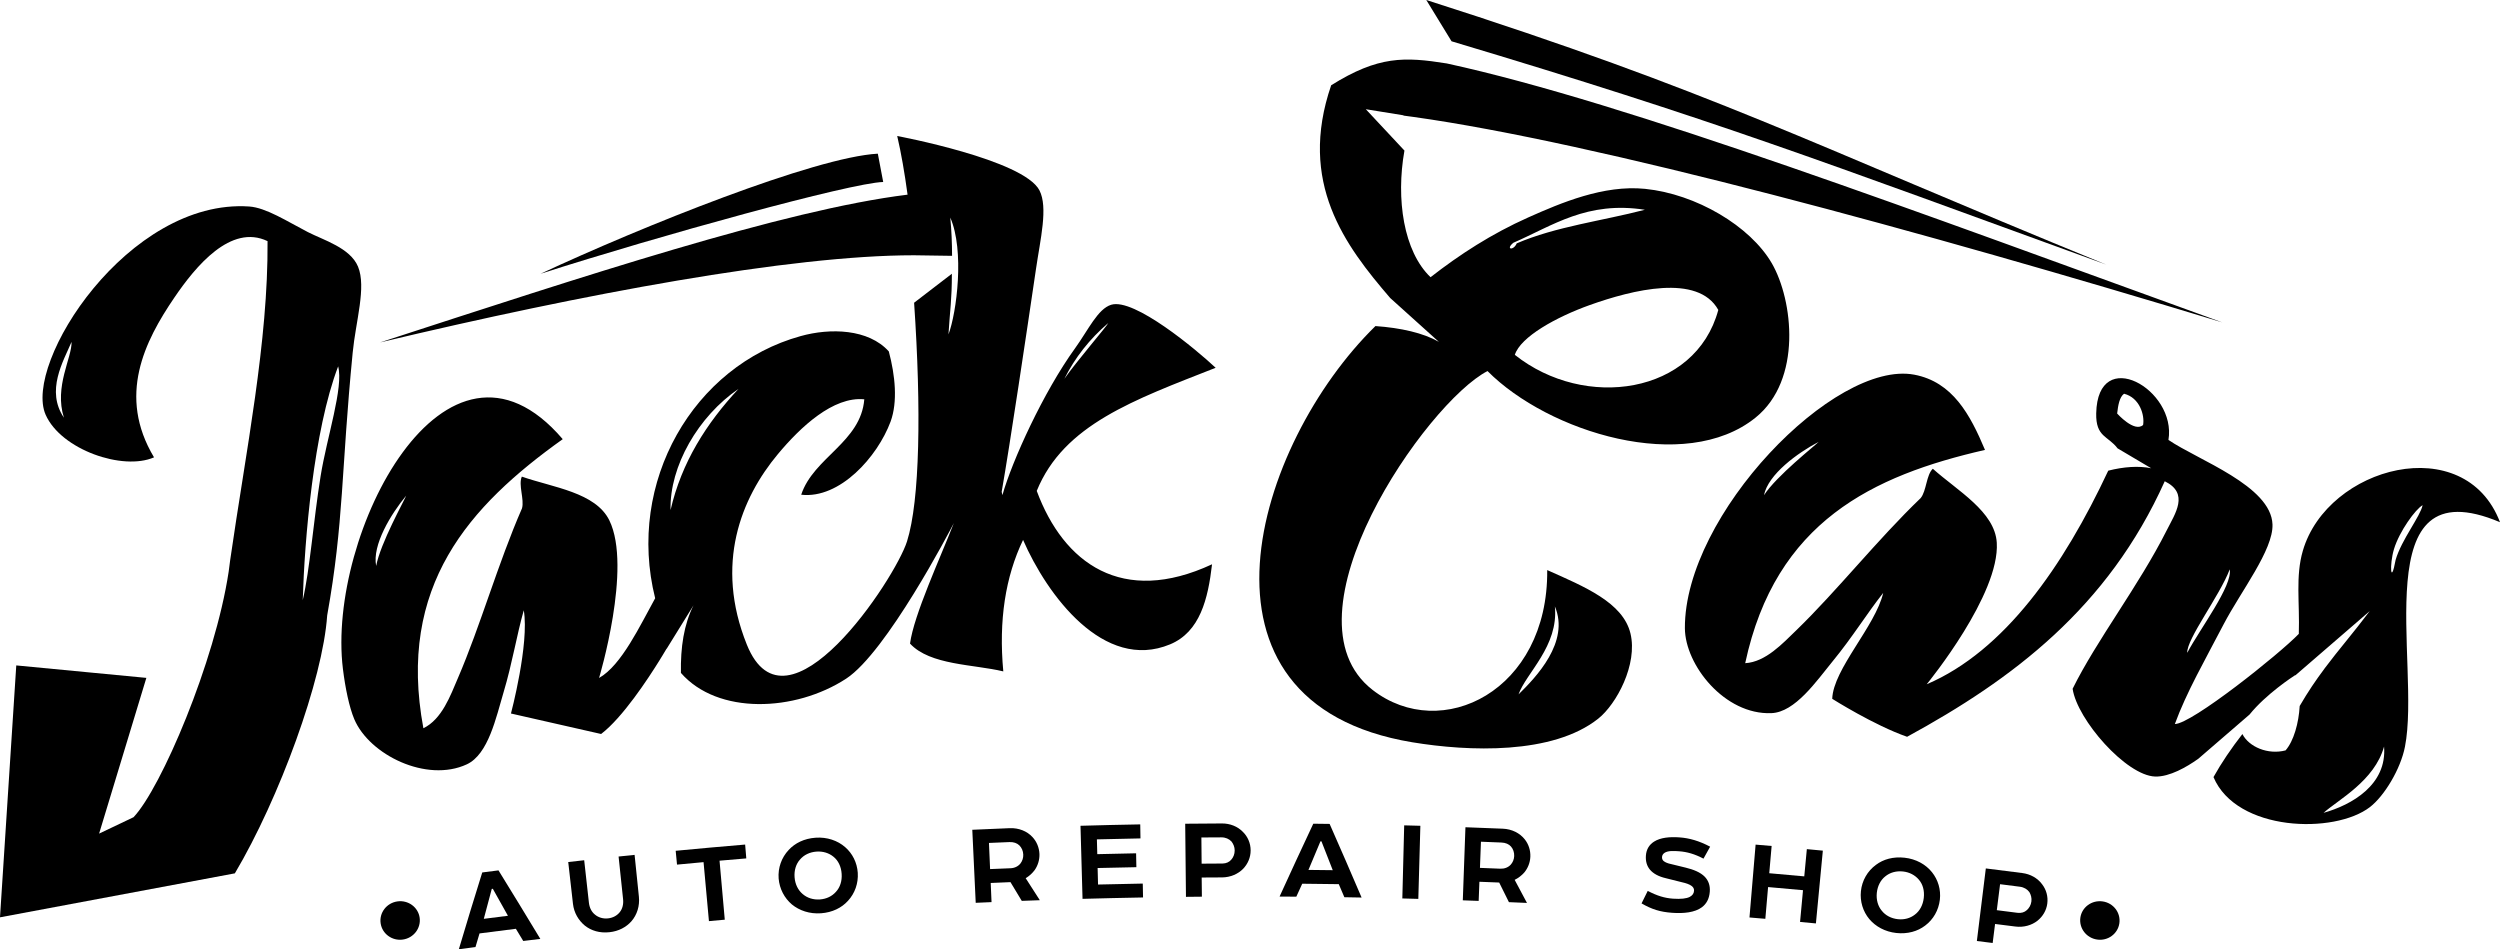 <?xml version="1.0" encoding="utf-8"?>
<!-- Generator: Adobe Illustrator 17.0.0, SVG Export Plug-In . SVG Version: 6.00 Build 0)  -->
<!DOCTYPE svg PUBLIC "-//W3C//DTD SVG 1.1//EN" "http://www.w3.org/Graphics/SVG/1.1/DTD/svg11.dtd">
<svg version="1.1" id="Слой_1" xmlns="http://www.w3.org/2000/svg" xmlns:xlink="http://www.w3.org/1999/xlink" x="0px" y="0px"
	 width="200.156px" height="76.001px" viewBox="0 0 200.156 76.001" enable-background="new 0 0 200.156 76.001"
	 xml:space="preserve">
<g>
	<g>
		<path d="M38.61,69.851c-0.64,2.049-1.265,4.099-1.875,6.15c0.442-0.06,0.89-0.118,1.333-0.178
			c0.107-0.363,0.212-0.73,0.324-1.091c0.971-0.128,1.94-0.252,2.91-0.371
			c0.195,0.327,0.39,0.651,0.59,0.975c0.455-0.056,0.913-0.109,1.368-0.165
			c-1.105-1.833-2.225-3.661-3.35-5.487C39.476,69.74,39.044,69.795,38.61,69.851z M38.734,73.564
			c0.209-0.798,0.422-1.598,0.638-2.396l0.083-0.011c0.403,0.721,0.809,1.44,1.212,2.162
			C40.026,73.401,39.378,73.483,38.734,73.564z"/>
		<path d="M50.807,68.443c-0.427,0.043-0.856,0.088-1.282,0.133c0.12,1.138,0.241,2.272,0.36,3.412
			c0.045,0.43-0.059,0.782-0.262,1.039c-0.214,0.269-0.538,0.457-0.942,0.501
			c-0.391,0.043-0.765-0.068-1.041-0.298c-0.263-0.208-0.439-0.528-0.489-0.946
			c-0.125-1.138-0.251-2.275-0.379-3.411c-0.425,0.047-0.856,0.097-1.278,0.144c0.126,1.117,0.254,2.234,0.38,3.352
			c0.081,0.708,0.438,1.315,0.954,1.741c0.512,0.403,1.182,0.611,1.971,0.525c0.732-0.079,1.333-0.402,1.751-0.871
			c0.459-0.527,0.676-1.234,0.602-1.968C51.033,70.681,50.922,69.562,50.807,68.443z"/>
		<path d="M59.658,67.617c-1.853,0.155-3.707,0.322-5.561,0.499c0.037,0.368,0.072,0.738,0.106,1.107
			c0.709-0.068,1.419-0.135,2.125-0.198c0.145,1.574,0.288,3.148,0.431,4.722c0.425-0.04,0.847-0.077,1.268-0.115
			c-0.14-1.573-0.279-3.148-0.419-4.724c0.717-0.06,1.428-0.123,2.142-0.182
			C59.719,68.355,59.688,67.987,59.658,67.617z"/>
		<path d="M65.296,67.069c-0.913,0.066-1.645,0.43-2.156,0.984c-0.569,0.607-0.864,1.429-0.8,2.28
			c0.068,0.832,0.463,1.572,1.062,2.08c0.602,0.492,1.419,0.771,2.332,0.706c0.899-0.065,1.648-0.433,2.156-0.996
			c0.555-0.6,0.838-1.405,0.785-2.244c-0.056-0.821-0.425-1.548-1.014-2.059
			C67.062,67.298,66.218,67.003,65.296,67.069z M66.924,71.405c-0.312,0.352-0.751,0.565-1.272,0.606
			c-0.535,0.038-1.022-0.112-1.395-0.438c-0.357-0.304-0.598-0.767-0.641-1.339
			c-0.043-0.57,0.124-1.065,0.422-1.404c0.322-0.387,0.796-0.611,1.336-0.65c0.514-0.037,0.998,0.116,1.353,0.409
			c0.379,0.299,0.622,0.791,0.658,1.374C67.425,70.536,67.256,71.051,66.924,71.405z"/>
		<path d="M82.846,69.65c0.248-0.36,0.391-0.811,0.375-1.278c-0.023-0.527-0.23-1-0.556-1.352
			c-0.435-0.475-1.097-0.743-1.828-0.715c-0.998,0.041-1.995,0.083-2.993,0.129
			c0.09,1.948,0.18,3.898,0.274,5.848c0.422-0.02,0.843-0.038,1.267-0.056
			c-0.021-0.514-0.044-1.023-0.066-1.533c0.528-0.023,1.054-0.046,1.582-0.067c0.303,0.5,0.604,1.001,0.904,1.5
			c0.482-0.018,0.963-0.036,1.446-0.053c-0.375-0.589-0.755-1.174-1.133-1.764
			C82.397,70.148,82.664,69.902,82.846,69.65z M81.702,69.129c-0.183,0.231-0.465,0.372-0.8,0.385
			c-0.543,0.022-1.088,0.044-1.633,0.067c-0.032-0.698-0.059-1.394-0.09-2.093
			c0.546-0.023,1.094-0.048,1.64-0.069c0.337-0.013,0.604,0.083,0.79,0.262c0.186,0.18,0.307,0.448,0.316,0.739
			C81.937,68.687,81.848,68.938,81.702,69.129z"/>
		<path d="M87.912,70.818c-0.012-0.44-0.024-0.88-0.034-1.322c1.036-0.026,2.07-0.049,3.103-0.067
			c-0.006-0.37-0.017-0.742-0.022-1.112c-1.035,0.02-2.069,0.041-3.108,0.069
			c-0.013-0.396-0.021-0.79-0.031-1.183c1.162-0.029,2.324-0.055,3.489-0.078
			c-0.005-0.374-0.015-0.747-0.018-1.123c-1.596,0.028-3.192,0.065-4.784,0.112
			c0.056,1.948,0.107,3.899,0.164,5.85c1.613-0.045,3.229-0.081,4.844-0.111
			c-0.006-0.372-0.013-0.742-0.022-1.112C90.297,70.762,89.105,70.788,87.912,70.818z"/>
		<path d="M97.825,65.928c-0.979,0.004-1.958,0.013-2.935,0.022c0.021,1.951,0.039,3.902,0.061,5.854
			c0.425-0.005,0.85-0.008,1.275-0.013c-0.008-0.511-0.011-1.022-0.017-1.534
			c0.546-0.003,1.09-0.006,1.634-0.009c0.666-0.005,1.286-0.274,1.691-0.696
			c0.369-0.388,0.595-0.901,0.595-1.464c0-0.586-0.238-1.112-0.622-1.487
			C99.088,66.168,98.486,65.924,97.825,65.928z M98.578,68.827c-0.155,0.188-0.405,0.307-0.703,0.309
			c-0.555,0.003-1.115,0.005-1.67,0.011c-0.007-0.699-0.012-1.397-0.019-2.097
			c0.533-0.003,1.062-0.007,1.596-0.009c0.335-0.004,0.623,0.125,0.816,0.334
			c0.145,0.189,0.254,0.434,0.254,0.714C98.853,68.383,98.745,68.64,98.578,68.827z"/>
		<path d="M105.145,65.948c-0.912,1.94-1.811,3.887-2.7,5.833c0.446,0.002,0.896,0.007,1.342,0.009
			c0.158-0.346,0.316-0.691,0.472-1.037c0.977,0.009,1.953,0.019,2.927,0.035
			c0.15,0.349,0.3,0.699,0.447,1.046c0.459,0.01,0.92,0.017,1.38,0.025
			c-0.84-1.968-1.695-3.933-2.56-5.895C106.016,65.959,105.581,65.953,105.145,65.948z M104.758,69.647
			c0.315-0.765,0.638-1.526,0.96-2.288h0.081c0.303,0.77,0.607,1.538,0.904,2.31
			C106.057,69.659,105.404,69.65,104.758,69.647z"/>
		<path d="M112.274,71.932c0.429,0.011,0.853,0.023,1.28,0.035c0.057-1.951,0.112-3.9,0.164-5.853
			c-0.43-0.011-0.86-0.021-1.295-0.034C112.374,68.03,112.325,69.983,112.274,71.932z"/>
		<path d="M122.523,68.599c0.023-0.524-0.145-1.014-0.441-1.391c-0.399-0.51-1.033-0.83-1.765-0.861
			c-0.994-0.043-1.992-0.079-2.99-0.116c-0.072,1.95-0.141,3.899-0.211,5.851
			c0.424,0.014,0.849,0.029,1.27,0.047c0.022-0.512,0.037-1.024,0.059-1.533
			c0.53,0.021,1.054,0.042,1.584,0.062c0.259,0.522,0.52,1.047,0.779,1.571c0.481,0.018,0.964,0.041,1.445,0.062
			c-0.328-0.617-0.658-1.232-0.985-1.848c0.292-0.14,0.576-0.363,0.778-0.598
			C122.324,69.504,122.502,69.07,122.523,68.599z M120.949,69.231c-0.201,0.216-0.493,0.331-0.828,0.319
			c-0.543-0.025-1.086-0.047-1.632-0.066c0.024-0.699,0.052-1.397,0.079-2.094
			c0.549,0.021,1.095,0.042,1.641,0.065c0.337,0.014,0.598,0.129,0.767,0.323
			c0.171,0.195,0.267,0.471,0.254,0.761C121.218,68.812,121.113,69.052,120.949,69.231z"/>
		<path d="M134.432,68.155c0.636,0.046,1.248,0.218,1.953,0.59c0.176-0.319,0.357-0.638,0.533-0.958
			c-0.885-0.467-1.674-0.69-2.455-0.744c-0.77-0.056-1.519,0.009-2.036,0.34
			c-0.365,0.234-0.619,0.592-0.653,1.13c-0.029,0.453,0.081,0.815,0.314,1.101
			c0.275,0.334,0.711,0.564,1.278,0.696c0.435,0.108,0.872,0.217,1.308,0.328
			c0.307,0.068,0.589,0.162,0.757,0.29c0.126,0.092,0.211,0.216,0.198,0.393
			c-0.015,0.218-0.134,0.375-0.348,0.489c-0.26,0.132-0.693,0.183-1.335,0.14
			c-0.666-0.049-1.259-0.222-2.024-0.623c-0.164,0.335-0.328,0.666-0.495,1.001
			c0.824,0.474,1.479,0.684,2.451,0.753c0.924,0.065,1.812-0.021,2.383-0.446
			c0.353-0.267,0.586-0.661,0.629-1.243c0.041-0.514-0.121-0.901-0.396-1.192
			c-0.356-0.369-0.926-0.589-1.54-0.737c-0.391-0.097-0.779-0.19-1.169-0.286
			c-0.25-0.048-0.461-0.136-0.585-0.237c-0.091-0.077-0.143-0.186-0.134-0.326
			c0.01-0.155,0.09-0.254,0.193-0.328C133.533,68.095,134.035,68.125,134.432,68.155z"/>
		<path d="M144.454,70.164c-0.937-0.086-1.87-0.17-2.803-0.251c0.066-0.728,0.128-1.455,0.19-2.182
			c-0.427-0.037-0.854-0.074-1.283-0.109c-0.163,1.944-0.327,3.891-0.491,5.833
			c0.423,0.036,0.845,0.071,1.27,0.108c0.07-0.846,0.146-1.695,0.22-2.542
			c0.934,0.08,1.866,0.164,2.796,0.25c-0.078,0.848-0.155,1.695-0.236,2.542
			c0.426,0.038,0.843,0.078,1.269,0.119c0.185-1.943,0.367-3.885,0.555-5.827
			c-0.429-0.043-0.855-0.081-1.281-0.121C144.589,68.711,144.522,69.437,144.454,70.164z"/>
		<path d="M152.486,68.671c-0.912-0.101-1.699,0.121-2.301,0.576c-0.668,0.495-1.109,1.248-1.196,2.103
			c-0.086,0.825,0.168,1.63,0.671,2.232c0.502,0.596,1.257,1.017,2.165,1.116
			c0.902,0.097,1.702-0.132,2.306-0.592c0.657-0.492,1.078-1.23,1.178-2.071
			c0.094-0.811-0.143-1.594-0.629-2.202C154.184,69.209,153.402,68.77,152.486,68.671z M154.022,71.89
			c-0.065,0.571-0.324,1.049-0.714,1.337c-0.367,0.288-0.843,0.422-1.361,0.365
			c-0.531-0.058-0.987-0.295-1.293-0.683c-0.298-0.36-0.449-0.859-0.392-1.429
			c0.063-0.57,0.313-1.024,0.667-1.306c0.387-0.325,0.896-0.46,1.435-0.401
			c0.514,0.056,0.956,0.294,1.257,0.646C153.943,70.785,154.091,71.31,154.022,71.89z"/>
		<path d="M161.906,69.897c-0.973-0.125-1.943-0.248-2.916-0.368c-0.238,1.937-0.477,3.873-0.717,5.81
			c0.422,0.053,0.843,0.103,1.265,0.159c0.066-0.509,0.131-1.018,0.192-1.522
			c0.539,0.068,1.083,0.137,1.621,0.204c0.663,0.088,1.314-0.1,1.773-0.463
			c0.418-0.336,0.714-0.812,0.787-1.371c0.077-0.581-0.09-1.134-0.421-1.558
			C163.128,70.304,162.564,69.981,161.906,69.897z M162.268,72.871c-0.177,0.166-0.439,0.249-0.737,0.212
			c-0.555-0.071-1.107-0.142-1.662-0.212c0.088-0.693,0.175-1.387,0.262-2.079
			c0.529,0.066,1.057,0.133,1.586,0.202c0.332,0.042,0.602,0.208,0.766,0.441c0.117,0.204,0.193,0.461,0.155,0.741
			C162.6,72.466,162.458,72.708,162.268,72.871z"/>
		<path d="M31.817,72.169c-0.868,0.124-1.466,0.913-1.342,1.755c0.124,0.843,0.921,1.422,1.778,1.299
			c0.859-0.122,1.462-0.903,1.346-1.748C33.482,72.634,32.683,72.045,31.817,72.169z"/>
		<path d="M168.339,72.169c-0.864-0.122-1.664,0.463-1.781,1.306c-0.117,0.845,0.486,1.626,1.345,1.748
			c0.857,0.125,1.654-0.456,1.778-1.299C169.805,73.08,169.207,72.291,168.339,72.169z"/>
	</g>
	<g>
		<g>
			<path d="M83.004,39.303c2.162-5.317,7.807-7.289,14.324-9.857c-1.537-1.445-6.526-5.611-8.363-5.046
				c-1.07,0.326-1.832,2.01-2.888,3.477c-2.538,3.512-5.044,9.013-5.821,11.764
				c-0.021-0.088-0.042-0.176-0.059-0.266c0.672-3.845,2.004-12.792,2.749-17.855
				c0.343-2.356,0.979-4.914,0.275-6.279c-1.269-2.463-11.388-4.352-11.388-4.352
				c0.317,1.36,0.593,2.954,0.829,4.696c-9.905,1.223-25.89,6.521-42.237,11.832
				c16.341-3.897,32.872-6.979,42.743-6.979v0.005l0.004-0.005h0.005l3.048,0.045
				c-0.003-0.998-0.041-2.009-0.144-3.065c1.154,2.639,0.515,7.61-0.144,9.355c0.125-2.029,0.272-2.751,0.272-4.857
				l-3.024,2.321c0.582,8.548,0.463,15.832-0.567,19.107c-0.947,3.002-9.641,16.175-12.825,8.266
				c-2.596-6.452-0.463-11.722,2.487-15.254c1.812-2.174,4.43-4.63,6.917-4.387
				c-0.275,3.436-4.065,4.651-5.051,7.639c3.091,0.351,6.106-3.031,7.156-5.853
				c0.58-1.588,0.371-3.688-0.141-5.619c-1.632-1.815-4.695-1.888-7.057-1.228
				c-8.589,2.376-13.979,11.693-11.65,20.989c-1.2,2.161-2.691,5.368-4.491,6.383c0,0,2.666-8.849,0.823-12.617
				c-1.099-2.244-4.51-2.633-7.007-3.503c-0.297,0.657,0.218,1.826,0.013,2.54
				c-1.924,4.406-3.328,9.407-5.13,13.588c-0.602,1.407-1.28,3.297-2.765,4.017
				c-2.126-11.405,3.68-17.808,11.156-23.145c-9.375-10.96-18.913,7.64-17.6,18.383
				c0.19,1.548,0.508,3.076,0.911,4.036c1.207,2.854,5.788,5.11,9.01,3.615
				c1.726-0.801,2.344-3.76,2.938-5.752c0.711-2.373,1.05-4.567,1.623-6.582
				c0.452,2.701-1.027,8.265-1.027,8.265l7.218,1.64c1.715-1.305,3.754-4.41,4.705-5.944l0.041-0.07
				c0.058-0.096,0.112-0.179,0.162-0.262c0.209-0.349,0.334-0.558,0.334-0.558c0,0.007,0,0.011,0.003,0.016
				l2.154-3.485c-0.774,1.541-1.046,3.367-1.009,5.414c2.945,3.369,9.135,3.129,13.232,0.457
				c3.219-2.102,8.312-11.854,8.619-12.455c-1.108,2.844-3.201,7.35-3.509,9.649
				c1.606,1.74,5.111,1.654,7.468,2.227c-0.378-4.087,0.169-7.58,1.583-10.528
				c1.919,4.41,6.463,10.571,11.773,8.361c2.391-0.997,3.037-3.635,3.357-6.409
				C89.854,48.522,85.158,45.112,83.004,39.303z M88.73,25.862c-0.061,0.195-2.551,3.082-3.515,4.468
				C86.06,28.637,87.235,27.143,88.73,25.862z M30.117,45.313c-0.333-1.675,1.188-4.166,2.401-5.629
				C32.395,40.027,30.447,43.507,30.117,45.313z M53.686,40.838c-0.09-3.515,2.225-7.506,5.439-9.702
				C56.558,33.894,54.567,37.019,53.686,40.838z"/>
			<path d="M28.238,28.222c0.238-2.478,1.108-5.227,0.426-6.876c-0.627-1.506-2.774-2.126-4.018-2.766
				c-1.673-0.864-3.343-1.955-4.697-2.048c-9.673-0.652-18.119,12.549-16.294,16.675
				c1.235,2.792,6.176,4.505,8.677,3.409c-2.951-4.924-0.759-9.289,1.635-12.802
				c1.685-2.477,4.513-5.923,7.454-4.508c0.058,8.051-1.734,16.799-2.992,25.535
				c-0.045,0.326-0.086,0.637-0.122,0.934l0,0c-1.098,7.248-5.415,17.33-7.614,19.652l-2.758,1.314l3.783-12.468
				l-10.415-0.998l-1.303,20.168l18.804-3.521c3.556-5.996,7.045-15.524,7.391-20.648l0,0
				C27.538,41.798,27.308,37.704,28.238,28.222z M5.117,33.441c-1.462-2.156-0.061-4.494,0.611-6.068
				C5.773,28.633,4.323,30.939,5.117,33.441z M27.073,29.333c-0.021-0.086-0.029-0.196-0.064-0.271
				c0.042,0.084,0.034,0.185,0.067,0.269C27.077,29.331,27.077,29.331,27.073,29.333
				c0.444,1.686-0.899,5.646-1.405,8.789c-0.589,3.69-0.849,7.431-1.43,9.93
				C24.379,43.254,25.102,34.493,27.073,29.333z"/>
			<path d="M70.281,12.304c-5.021,0.265-18.86,5.819-27.006,9.615c9.551-3.061,24.823-7.272,27.436-7.349
				L70.281,12.304z"/>
		</g>
		<g>
			<path d="M184.372,44.091c-0.602,2.062-0.243,4.13-0.324,6.658c-1.559,1.618-8.574,7.217-9.925,7.219
				c0.926-2.534,2.406-5.106,3.908-7.99c1.373-2.627,3.981-5.951,3.91-7.988
				c-0.105-3.102-5.985-5.159-8.33-6.769c0.675-4.037-5.673-7.643-5.784-2.127
				c-0.041,1.914,0.947,1.79,1.713,2.805l0.006,0.002l2.685,1.589c-1.009-0.207-2.205-0.121-3.44,0.193
				c-3.579,7.644-8.293,14.432-14.534,17.102c0.173-0.213,5.857-7.198,5.61-11.33
				c-0.147-2.492-3.152-4.164-5.121-5.926c-0.527,0.493-0.502,1.772-0.973,2.349
				c-3.467,3.329-6.681,7.408-9.948,10.575c-1.105,1.065-2.457,2.546-4.1,2.643
				c2.423-11.343,10.238-15.021,19.198-17.075c-1.186-2.821-2.587-5.441-5.665-6.024
				c-6.377-1.199-18.407,11.221-18.362,20.298c0.017,2.962,3.197,6.952,6.926,6.801
				c1.904-0.072,3.609-2.568,4.923-4.175c1.574-1.917,2.73-3.813,4.029-5.451
				c-0.621,2.666-4.008,6.11-4.081,8.479c0,0,3.348,2.119,5.994,3.04
				c8.438-4.6,16.078-10.329,20.628-20.459c1.981,0.978,0.84,2.571,0.151,3.942
				c-2.225,4.42-5.607,8.782-7.527,12.673c0.364,2.478,4.294,6.956,6.609,7.027
				c1.158,0.035,2.547-0.78,3.415-1.396l0.013-0.005l4.128-3.563c1.309-1.626,3.477-3.043,3.643-3.147
				l0.007-0.007c0.006,0.007,0.009,0.016,0.013,0.021l5.958-5.149c-1.327,1.765-2.492,3.094-3.618,4.598
				l-0.007,0.008v0.007c-0.669,0.891-1.319,1.844-1.982,2.986c0,0.004,0,0.004,0,0.004
				c-0.076,1.351-0.471,2.792-1.13,3.549c-1.418,0.375-2.941-0.289-3.457-1.308
				c-0.89,1.145-1.68,2.308-2.314,3.446c1.842,4.373,9.689,4.593,12.531,2.397
				c1.149-0.89,2.448-3.035,2.798-4.828c1.311-6.647-3.3-22.593,7.61-17.976
				C197.334,34.414,186.346,37.33,184.372,44.091z M171.581,34.025c-0.697,0.63-2.077-0.918-2.077-0.918
				c0.078-0.676,0.189-1.315,0.552-1.584C171.309,31.836,171.72,33.244,171.581,34.025z M145.608,35.375
				c-0.252,0.268-3.386,2.733-4.379,4.274C141.559,37.974,143.925,36.259,145.608,35.375z M178.517,45.585
				c0.239,1.303-2.365,4.737-3.402,6.681C175.066,51.143,177.701,47.732,178.517,45.585z M186.029,65.079
				c1.169-1.051,4.081-2.55,4.845-5.309C191.121,62.838,188.282,64.444,186.029,65.079z M191.8,44.825
				c-0.391,2.134-0.515,0.408-0.131-0.865c0.432-1.427,1.726-3.198,2.291-3.514
				C193.787,41.335,192.262,43.22,191.8,44.825z"/>
			<path d="M119.094,29.708c4.886,4.914,15.809,8.271,21.448,3.736c3.761-3.02,3.018-9.414,1.318-12.359
				c-1.734-2.987-6.061-5.55-10.152-5.966c-3.319-0.333-6.74,1.125-9.352,2.289
				c-2.938,1.312-5.479,2.959-7.823,4.786c-2.159-2.069-2.781-6.255-2.09-10.139l-3.094-3.311l3.021,0.489
				c-0.004,0.006-0.004,0.015-0.009,0.021c0.265,0.035,0.527,0.07,0.796,0.107
				c14.63,2.051,40.488,9.079,64.768,16.452c-24.308-8.798-47.551-17.568-62.091-20.733
				c-3.381-0.539-5.479-0.616-9.257,1.746c-2.673,7.793,1.097,12.815,4.725,17.032l3.899,3.513
				c-1.239-0.713-3.045-1.122-5.08-1.265c-9.618,9.413-16.055,30.174,2.954,33.323
				c4.5,0.745,11.231,1.007,14.877-1.886c1.466-1.16,3.181-4.354,2.588-6.823
				c-0.598-2.489-3.696-3.752-6.666-5.078c0.09,9.697-8.484,13.865-13.983,9.594
				C102.297,49.341,114.211,32.221,119.094,29.708z M137.571,24.814c-1.826,6.778-10.695,8.048-16.29,3.596
				c0.453-1.437,3.303-3.023,6.007-3.99C130.694,23.204,135.948,21.885,137.571,24.814z M121.162,19.437
				c3.163-1.375,5.896-3.365,10.53-2.642c-3.425,0.891-7.148,1.348-10.259,2.689
				C121.175,20.092,120.51,19.977,121.162,19.437z M124.487,48.55c1.21,2.851-1.514,5.677-2.909,7.044
				C122.174,53.893,124.799,51.736,124.487,48.55z"/>
			<path d="M168.634,21.188c-24.225-9.898-31.187-13.761-54.442-21.189l2.022,3.306
				C137.398,9.647,145.432,12.751,168.634,21.188z"/>
		</g>
	</g>
</g>
</svg>
